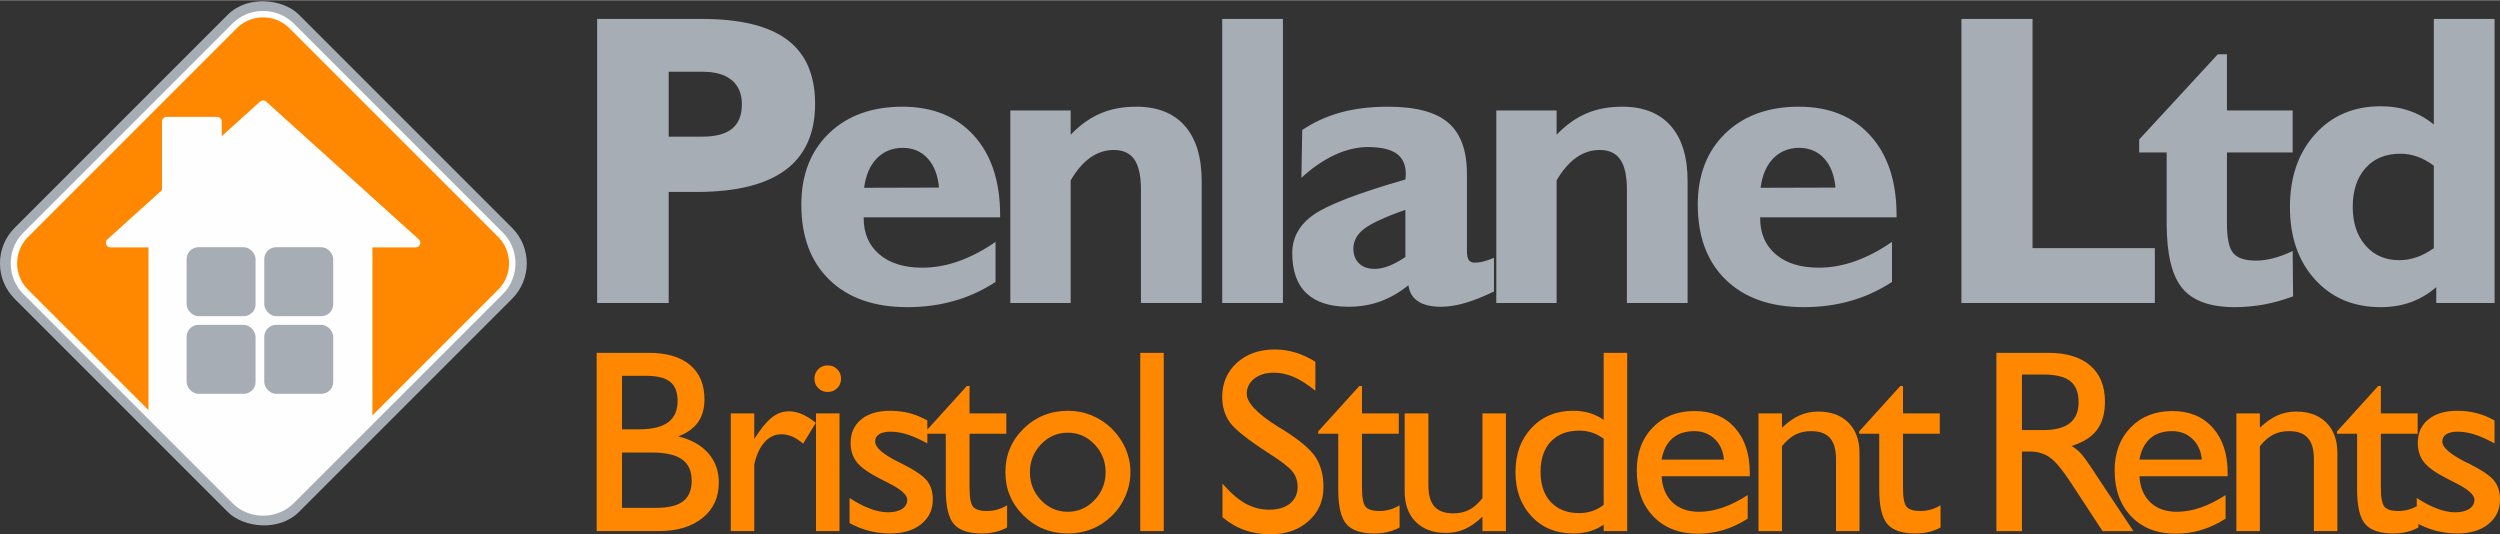 <?xml version="1.0" encoding="UTF-8"?>
<!DOCTYPE svg PUBLIC "-//W3C//DTD SVG 1.1//EN" "http://www.w3.org/Graphics/SVG/1.1/DTD/svg11.dtd">
<!-- Creator: CorelDRAW 2018 (64-Bit) -->
<svg xmlns="http://www.w3.org/2000/svg" xml:space="preserve" width="1001px" height="214px" version="1.1" style="shape-rendering:geometricPrecision; text-rendering:geometricPrecision; image-rendering:optimizeQuality; fill-rule:evenodd; clip-rule:evenodd"
viewBox="0 0 833.83 178.11"
 xmlns:xlink="http://www.w3.org/1999/xlink">
 <rect x="0" y="0" width="833.83" height="178.11" fill="#333333" stroke="none"/>
 <defs>
  <style type="text/css">
   <![CDATA[
    .fil6 {fill:#A6ADB4}
    .fil2 {fill:#A6ADB4}
    .fil4 {fill:#FEFEFE}
    .fil3 {fill:#FF8800}
    .fil5 {fill:#FEFEFE;fill-rule:nonzero}
    .fil0 {fill:#A6ADB4;fill-rule:nonzero}
    .fil1 {fill:#FF8800;fill-rule:nonzero}
   ]]>
  </style>
    <clipPath id="id0">
     <path d="M8.58 78.23l69.65 -69.65c5.24,-5.24 13.81,-5.24 19.05,0l69.64 69.65c5.24,5.24 5.24,13.81 0,19.05l-69.64 69.64c-5.24,5.24 -13.81,5.24 -19.05,0l-69.65 -69.64c-5.24,-5.24 -5.24,-13.81 0,-19.05z"/>
    </clipPath>
 </defs>
 <g id="Layer_x0020_1">
  <path class="fil0" d="M234.27 45.5c4.46,0 7.76,-0.9 9.94,-2.68 2.15,-1.78 3.23,-4.49 3.23,-8.14 0,-3.47 -1.13,-6.15 -3.37,-8.02 -2.27,-1.88 -5.48,-2.8 -9.69,-2.8l-11.35 0 0 21.64 11.24 0zm-35.1 55.49l0 -94.75 34.96 0c12.83,0 22.31,2.34 28.48,6.98 6.17,4.65 9.25,11.75 9.25,21.34 0,9.83 -3.31,17.2 -9.9,22.08 -6.59,4.88 -16.5,7.31 -29.73,7.31l-9.2 0 0 37.04 -23.86 0zm132.88 -7.03c-4.37,2.84 -8.99,4.97 -13.85,6.33 -4.85,1.39 -10.03,2.08 -15.54,2.08 -11.05,0 -19.72,-3.02 -25.98,-9.08 -6.27,-6.04 -9.41,-14.43 -9.41,-25.13 0,-9.88 3.07,-17.81 9.2,-23.75 6.15,-5.94 14.33,-8.9 24.53,-8.9 10.06,0 18.01,3.21 23.84,9.64 5.82,6.43 8.74,15.31 8.74,26.59l0 0.67 -45.51 0 0 0.28c0,5.08 1.74,9.11 5.23,12.07 3.47,2.96 8.23,4.44 14.29,4.44 4.07,0 8.14,-0.72 12.21,-2.18 4.04,-1.43 8.13,-3.58 12.25,-6.42l0 13.36zm-43.84 -31.4l24.97 -0.07c-0.37,-4.14 -1.62,-7.4 -3.77,-9.73 -2.14,-2.34 -4.92,-3.52 -8.3,-3.52 -3.49,0 -6.38,1.18 -8.67,3.52 -2.26,2.33 -3.69,5.62 -4.23,9.8zm48.77 38.43l0 -64.23 20.12 0 0 8.09c3.17,-3.26 6.47,-5.62 9.96,-7.1 3.47,-1.5 7.45,-2.24 11.93,-2.24 7.03,0 12.44,2.13 16.19,6.41 3.74,4.25 5.62,10.4 5.62,18.45l0 40.62 -20.26 0 0 -37.85c0,-4.56 -0.74,-7.91 -2.19,-10.01 -1.48,-2.13 -3.77,-3.19 -6.89,-3.19 -2.8,0 -5.41,0.85 -7.82,2.56 -2.43,1.72 -4.6,4.26 -6.54,7.59l0 40.9 -20.12 0zm70.67 0l0 -94.75 20.25 0 0 94.75 -20.25 0zm61.09 -15.35l0 -15.73c-6.91,2.43 -11.53,4.58 -13.85,6.41 -2.33,1.82 -3.49,4 -3.49,6.52 0,2.08 0.63,3.72 1.9,4.95 1.27,1.22 3,1.82 5.22,1.82 1.48,0 3.08,-0.34 4.81,-1.02 1.71,-0.66 3.52,-1.66 5.41,-2.95zm1.02 9.41c-3.03,2.45 -6.17,4.25 -9.46,5.43 -3.26,1.18 -6.77,1.76 -10.52,1.76 -6.19,0 -10.86,-1.51 -14.03,-4.51 -3.17,-3.01 -4.74,-7.47 -4.74,-13.39 0,-5.16 2.33,-9.39 7.01,-12.72 4.67,-3.32 14.91,-7.28 30.72,-11.83 0.05,-0.23 0.07,-0.49 0.09,-0.74 0.03,-0.28 0.05,-0.65 0.05,-1.11 0,-3.05 -1.04,-5.32 -3.07,-6.78 -2.06,-1.45 -5.23,-2.19 -9.53,-2.19 -3.61,0 -7.31,0.88 -11.12,2.63 -3.79,1.76 -7.49,4.3 -11.1,7.63l0.28 -15.95c3.88,-2.61 8.16,-4.56 12.83,-5.85 4.67,-1.27 9.92,-1.92 15.75,-1.92 9.27,0 15.97,1.78 20.11,5.34 4.16,3.56 6.24,9.25 6.24,17.09l0 25.59c0,1.5 0.21,2.52 0.6,3.12 0.42,0.58 1.09,0.88 2.04,0.88 0.88,0 1.76,-0.11 2.68,-0.34 0.92,-0.21 2.17,-0.65 3.7,-1.28l0 11.24c-3.65,1.76 -6.91,3.05 -9.73,3.86 -2.82,0.81 -5.51,1.23 -8.03,1.23 -3.21,0 -5.73,-0.61 -7.56,-1.81 -1.82,-1.2 -2.89,-2.98 -3.21,-5.38zm29.3 5.94l0 -64.23 20.12 0 0 8.09c3.16,-3.26 6.47,-5.62 9.96,-7.1 3.47,-1.5 7.45,-2.24 11.93,-2.24 7.03,0 12.44,2.13 16.19,6.41 3.74,4.25 5.61,10.4 5.61,18.45l0 40.62 -20.25 0 0 -37.85c0,-4.56 -0.74,-7.91 -2.2,-10.01 -1.48,-2.13 -3.76,-3.19 -6.89,-3.19 -2.79,0 -5.41,0.85 -7.81,2.56 -2.43,1.72 -4.6,4.26 -6.54,7.59l0 40.9 -20.12 0zm131.98 -7.03c-4.37,2.84 -8.99,4.97 -13.85,6.33 -4.85,1.39 -10.03,2.08 -15.53,2.08 -11.06,0 -19.73,-3.02 -25.99,-9.08 -6.27,-6.04 -9.41,-14.43 -9.41,-25.13 0,-9.88 3.07,-17.81 9.2,-23.75 6.15,-5.94 14.33,-8.9 24.53,-8.9 10.06,0 18.01,3.21 23.84,9.64 5.82,6.43 8.74,15.31 8.74,26.59l0 0.67 -45.5 0 0 0.28c0,5.08 1.73,9.11 5.22,12.07 3.47,2.96 8.23,4.44 14.29,4.44 4.07,0 8.14,-0.72 12.21,-2.18 4.04,-1.43 8.14,-3.58 12.25,-6.42l0 13.36zm-43.83 -31.4l24.97 -0.07c-0.37,-4.14 -1.62,-7.4 -3.77,-9.73 -2.15,-2.34 -4.93,-3.52 -8.3,-3.52 -3.49,0 -6.38,1.18 -8.67,3.52 -2.27,2.33 -3.7,5.62 -4.23,9.8zm66.99 38.43l0 -94.75 23.72 0 0 76.44 40.79 0 0 18.31 -64.51 0zm68.45 -50.22l-9.16 0 0 -4.32 26.22 -28.42 3.05 0 0 18.73 21.92 0 0 14.01 -21.92 0 0 23.72c0,4.93 0.7,8.23 2.11,9.87 1.38,1.65 3.93,2.48 7.63,2.48 1.8,0 3.72,-0.26 5.73,-0.79 1.99,-0.51 4.16,-1.32 6.45,-2.4l0.14 15.12c-3.26,1.22 -6.52,2.12 -9.76,2.73 -3.26,0.57 -6.5,0.87 -9.71,0.87 -8.16,0 -14.01,-2.1 -17.48,-6.31 -3.49,-4.21 -5.22,-11.44 -5.22,-21.71l0 -23.58zm89.11 31.93l0 -27.51c-1.75,-1.32 -3.56,-2.32 -5.43,-2.99 -1.85,-0.67 -3.75,-1.01 -5.69,-1.01 -4.92,0 -8.81,1.59 -11.65,4.78 -2.84,3.17 -4.28,7.52 -4.28,12.97 0,5.34 1.44,9.62 4.28,12.88 2.84,3.26 6.59,4.88 11.26,4.88 1.99,0 3.91,-0.32 5.78,-0.99 1.87,-0.65 3.79,-1.65 5.73,-3.01zm0.81 13.02c-2.66,2.26 -5.5,3.93 -8.53,5.01 -3.03,1.09 -6.36,1.64 -10.01,1.64 -9.04,0 -16.32,-3.07 -21.9,-9.22 -5.57,-6.13 -8.37,-14.2 -8.37,-24.18 0,-9.97 2.8,-18.08 8.4,-24.28 5.59,-6.22 12.88,-9.32 21.87,-9.32 3.51,0 6.73,0.51 9.64,1.53 2.91,1.02 5.62,2.52 8.09,4.55l0 -35.21 20.26 0 0 94.75 -19.45 0 0 -5.27z"/>
  <path class="fil1" d="M207.46 150.86l0 18.45 11.31 0c4.14,0 7.15,-0.72 9.05,-2.19 1.92,-1.46 2.88,-3.74 2.88,-6.86 0,-3.23 -1.08,-5.61 -3.21,-7.12 -2.13,-1.53 -5.5,-2.28 -10.08,-2.28l-9.95 0zm-8.45 26.2l0 -59.45 17.41 0c5.94,0 10.51,1.35 13.71,4.03 3.22,2.7 4.83,6.51 4.83,11.48 0,3.06 -0.72,5.61 -2.16,7.64 -1.45,2.05 -3.66,3.62 -6.63,4.72 4.32,1.03 7.68,2.88 10.04,5.57 2.37,2.7 3.54,5.96 3.54,9.82 0,4.93 -1.8,8.87 -5.41,11.8 -3.61,2.93 -8.5,4.39 -14.68,4.39l-20.65 0zm8.45 -33.95l5.74 0c4.34,0 7.56,-0.78 9.65,-2.33 2.1,-1.56 3.15,-3.93 3.15,-7.14 0,-2.92 -0.83,-5.05 -2.48,-6.37 -1.67,-1.33 -4.31,-2 -7.94,-2l-8.12 0 0 17.84zm36.27 33.95l0 -39.26 7.84 0 0 8.53c2.19,-3.42 4.15,-5.83 5.89,-7.18 1.74,-1.36 3.64,-2.04 5.67,-2.04 1.42,0 2.86,0.32 4.33,0.94 1.46,0.62 3.01,1.58 4.65,2.9l-4.25 6.95c-1.28,-1.1 -2.49,-1.9 -3.65,-2.39 -1.17,-0.5 -2.38,-0.74 -3.66,-0.74 -2.13,0 -3.99,0.88 -5.57,2.67 -1.6,1.78 -2.73,4.26 -3.41,7.44l0 22.18 -7.84 0zm27.91 -50.83c0,-1.25 0.42,-2.31 1.28,-3.17 0.85,-0.85 1.91,-1.27 3.16,-1.27 1.25,0 2.31,0.42 3.16,1.27 0.86,0.86 1.28,1.92 1.28,3.17 0,1.24 -0.42,2.3 -1.28,3.16 -0.85,0.85 -1.91,1.27 -3.16,1.27 -1.25,0 -2.31,-0.42 -3.16,-1.27 -0.86,-0.86 -1.28,-1.92 -1.28,-3.16zm0.52 50.83l0 -39.26 7.84 0 0 39.26 -7.84 0zm11.2 -2.68l0 -8.37c2.35,1.55 4.61,2.74 6.79,3.55 2.19,0.83 4.18,1.23 5.99,1.23 2.02,0 3.58,-0.37 4.73,-1.13 1.15,-0.74 1.73,-1.77 1.73,-3.07 0,-1.64 -2.14,-3.53 -6.42,-5.65 -1.24,-0.62 -2.2,-1.11 -2.88,-1.48 -3.67,-1.87 -6.18,-3.68 -7.55,-5.42 -1.36,-1.74 -2.04,-3.88 -2.04,-6.4 0,-3.28 1.17,-5.89 3.52,-7.82 2.35,-1.93 5.59,-2.89 9.69,-2.89 2.22,0 4.34,0.26 6.39,0.79 2.03,0.52 4.03,1.33 5.99,2.43l0 7.66c-2.41,-1.33 -4.61,-2.32 -6.6,-2.96 -2,-0.63 -3.89,-0.95 -5.67,-0.95 -1.64,0 -2.91,0.29 -3.81,0.85 -0.88,0.57 -1.33,1.38 -1.33,2.47 0,1.97 2.73,4.32 8.2,7.01l0.72 0.34c4.28,2.15 7.07,4.05 8.36,5.68 1.3,1.64 1.96,3.7 1.96,6.19 0,3.47 -1.29,6.23 -3.89,8.3 -2.58,2.08 -6.02,3.11 -10.3,3.11 -2.45,0 -4.8,-0.29 -7.02,-0.86 -2.22,-0.57 -4.41,-1.44 -6.56,-2.61zm52.54 1.46c-1.22,0.69 -2.52,1.19 -3.93,1.51 -1.39,0.34 -2.9,0.5 -4.51,0.5 -4.41,0 -7.52,-1.05 -9.32,-3.15 -1.8,-2.11 -2.69,-5.92 -2.69,-11.48l0 -18.63 -6.71 0 0 -0.77 13.74 -15.16 0.89 0 0 9.14 12.27 0 0 6.79 -12.27 0 0 18.04c0,3.25 0.4,5.35 1.2,6.31 0.81,0.94 2.32,1.42 4.53,1.42 1.19,0 2.35,-0.16 3.48,-0.46 1.13,-0.32 2.23,-0.8 3.32,-1.46l0 7.4zm7.61 -18.45c0,3.66 1.24,6.77 3.7,9.36 2.47,2.58 5.44,3.87 8.93,3.87 3.45,0 6.42,-1.29 8.9,-3.89 2.48,-2.59 3.72,-5.71 3.72,-9.34 0,-3.6 -1.24,-6.69 -3.7,-9.27 -2.47,-2.58 -5.44,-3.88 -8.92,-3.88 -3.49,0 -6.46,1.3 -8.93,3.88 -2.46,2.58 -3.7,5.67 -3.7,9.27zm-8.18 0c0,-5.7 2.03,-10.53 6.08,-14.51 4.05,-3.96 8.99,-5.95 14.83,-5.95 2.75,0 5.38,0.52 7.89,1.55 2.51,1.03 4.74,2.51 6.73,4.44 2.02,2.05 3.54,4.28 4.6,6.72 1.04,2.45 1.57,5.02 1.57,7.75 0,2.7 -0.54,5.31 -1.61,7.86 -1.09,2.56 -2.6,4.79 -4.56,6.69 -1.99,1.95 -4.21,3.42 -6.69,4.41 -2.48,1 -5.12,1.5 -7.93,1.5 -5.84,0 -10.78,-1.99 -14.83,-5.95 -4.05,-3.98 -6.08,-8.81 -6.08,-14.51zm44.98 19.67l0 -59.45 7.84 0 0 59.45 -7.84 0zm27.42 -4.64l0 -11.2c2.7,3.09 5.27,5.31 7.72,6.67 2.45,1.35 5.07,2.03 7.84,2.03 2.94,0 5.26,-0.68 6.96,-2.06 1.7,-1.37 2.55,-3.23 2.55,-5.58 0,-1.93 -0.56,-3.63 -1.71,-5.08 -1.14,-1.46 -3.89,-3.57 -8.21,-6.31 -6.73,-4.34 -10.94,-7.7 -12.67,-10.08 -1.71,-2.38 -2.56,-5.23 -2.56,-8.51 0,-4.62 1.64,-8.41 4.9,-11.38 3.28,-2.96 7.5,-4.44 12.65,-4.44 2.29,0 4.56,0.33 6.79,1 2.22,0.66 4.47,1.69 6.73,3.09l0 9.66c-2.61,-2.1 -5,-3.63 -7.22,-4.59 -2.21,-0.94 -4.41,-1.42 -6.62,-1.42 -2.67,0 -4.84,0.66 -6.53,1.98 -1.68,1.32 -2.52,3.01 -2.52,5.09 0,2.94 3.5,6.6 10.47,10.97l1.28 0.77c5.7,3.54 9.45,6.66 11.2,9.35 1.76,2.72 2.64,6.07 2.64,10.06 0,4.52 -1.64,8.27 -4.93,11.23 -3.29,2.96 -7.5,4.44 -12.64,4.44 -3.2,0 -6.09,-0.45 -8.67,-1.37 -2.59,-0.9 -5.07,-2.33 -7.45,-4.32zm59.08 3.42c-1.22,0.69 -2.53,1.19 -3.94,1.51 -1.39,0.34 -2.9,0.5 -4.51,0.5 -4.41,0 -7.51,-1.05 -9.31,-3.15 -1.8,-2.11 -2.7,-5.92 -2.7,-11.48l0 -18.63 -6.7 0 0 -0.77 13.74 -15.16 0.88 0 0 9.14 12.27 0 0 6.79 -12.27 0 0 18.04c0,3.25 0.41,5.35 1.2,6.31 0.82,0.94 2.33,1.42 4.53,1.42 1.19,0 2.35,-0.16 3.48,-0.46 1.13,-0.32 2.24,-0.8 3.33,-1.46l0 7.4zm27.63 -3.59c-1.96,1.88 -3.91,3.24 -5.85,4.12 -1.94,0.87 -4.03,1.3 -6.27,1.3 -4.28,0 -7.66,-1.23 -10.12,-3.7 -2.47,-2.46 -3.7,-5.84 -3.7,-10.14l0 -26.03 7.92 0 0 24.04c0,3.17 0.67,5.52 2.01,7.03 1.35,1.52 3.44,2.27 6.27,2.27 2.02,0 3.77,-0.39 5.3,-1.16 1.51,-0.78 2.99,-2.07 4.44,-3.89l0 -28.29 7.83 0 0 39.26 -7.83 0 0 -4.81zm40.44 -3.92l0 -22.1c-1.28,-0.91 -2.58,-1.58 -3.9,-2.03 -1.34,-0.43 -2.77,-0.65 -4.3,-0.65 -3.99,0 -7.13,1.22 -9.43,3.65 -2.29,2.44 -3.43,5.79 -3.43,10.07 0,4.28 1.14,7.65 3.43,10.1 2.3,2.45 5.44,3.69 9.43,3.69 1.53,0 2.96,-0.22 4.3,-0.66 1.32,-0.45 2.62,-1.13 3.9,-2.07zm0 6.56c-1.43,1 -2.99,1.74 -4.64,2.23 -1.67,0.48 -3.51,0.73 -5.54,0.73 -5.68,0 -10.29,-1.9 -13.87,-5.71 -3.59,-3.8 -5.37,-8.72 -5.37,-14.75 0,-6.04 1.78,-10.95 5.37,-14.76 3.58,-3.8 8.19,-5.7 13.87,-5.7 1.97,0 3.8,0.25 5.47,0.74 1.66,0.5 3.25,1.26 4.71,2.31l0 -22.37 7.84 0 0 59.45 -7.84 0 0 -2.17zm48.03 -1.98c-2.61,1.67 -5.28,2.93 -8.05,3.78 -2.76,0.82 -5.61,1.24 -8.56,1.24 -6.19,0 -11.14,-1.91 -14.84,-5.76 -3.7,-3.84 -5.54,-8.96 -5.54,-15.38 0,-5.86 1.78,-10.63 5.34,-14.29 3.55,-3.65 8.18,-5.48 13.91,-5.48 5.66,0 10.15,1.86 13.46,5.57 3.32,3.71 4.98,8.72 4.98,15.05l0 1.14 -29.42 0c0.23,3.72 1.45,6.62 3.65,8.71 2.21,2.09 5.17,3.13 8.88,3.13 2.5,0 5.09,-0.46 7.81,-1.38 2.69,-0.93 5.49,-2.32 8.38,-4.19l0 7.86zm-28.72 -19.7l20.8 0c-0.26,-2.87 -1.29,-5.16 -3.1,-6.89 -1.82,-1.73 -4.1,-2.6 -6.81,-2.6 -3,0 -5.44,0.8 -7.28,2.41 -1.84,1.6 -3.05,3.96 -3.61,7.08zm32.33 23.85l0 -39.26 7.83 0 0 4.78c1.96,-1.86 3.91,-3.22 5.85,-4.1 1.94,-0.85 4.03,-1.29 6.27,-1.29 4.25,0 7.6,1.24 10.05,3.7 2.45,2.46 3.69,5.85 3.69,10.14l0 26.03 -7.84 0 0 -24.02c0,-3.18 -0.67,-5.53 -2.01,-7.04 -1.35,-1.52 -3.44,-2.28 -6.27,-2.28 -2.02,0 -3.77,0.39 -5.3,1.18 -1.51,0.77 -2.99,2.06 -4.44,3.84l0 28.32 -7.83 0zm60.72 -1.22c-1.21,0.69 -2.52,1.19 -3.93,1.51 -1.39,0.34 -2.9,0.5 -4.51,0.5 -4.41,0 -7.51,-1.05 -9.31,-3.15 -1.8,-2.11 -2.7,-5.92 -2.7,-11.48l0 -18.63 -6.7 0 0 -0.77 13.73 -15.16 0.89 0 0 9.14 12.27 0 0 6.79 -12.27 0 0 18.04c0,3.25 0.41,5.35 1.2,6.31 0.82,0.94 2.33,1.42 4.53,1.42 1.19,0 2.35,-0.16 3.48,-0.46 1.13,-0.32 2.24,-0.8 3.32,-1.46l0 7.4zm18.62 1.22l0 -59.45 17.41 0c6,0 10.65,1.42 13.91,4.25 3.27,2.83 4.89,6.85 4.89,12.03 0,3.91 -0.9,7.06 -2.68,9.44 -1.8,2.38 -4.62,4.16 -8.49,5.35 1,0.54 1.93,1.25 2.81,2.15 0.89,0.89 2.02,2.38 3.41,4.48l14.44 21.75 -10.29 0 -10.2 -15.59c-3.06,-4.7 -5.52,-7.71 -7.41,-9 -1.87,-1.3 -4.12,-1.96 -6.72,-1.96l-2.55 0 0 26.55 -8.53 0zm8.53 -33.69l7.05 0c3.96,0 6.92,-0.76 8.89,-2.29 1.96,-1.54 2.95,-3.87 2.95,-7.02 0,-3.24 -0.93,-5.57 -2.8,-7.04 -1.87,-1.46 -4.89,-2.19 -9.04,-2.19l-7.05 0 0 18.54zm67.91 29.54c-2.61,1.67 -5.28,2.93 -8.06,3.78 -2.75,0.82 -5.61,1.24 -8.56,1.24 -6.19,0 -11.14,-1.91 -14.84,-5.76 -3.7,-3.84 -5.54,-8.96 -5.54,-15.38 0,-5.86 1.79,-10.63 5.34,-14.29 3.55,-3.65 8.18,-5.48 13.91,-5.48 5.66,0 10.16,1.86 13.47,5.57 3.32,3.71 4.97,8.72 4.97,15.05l0 1.14 -29.42 0c0.23,3.72 1.45,6.62 3.66,8.71 2.2,2.09 5.16,3.13 8.88,3.13 2.49,0 5.09,-0.46 7.8,-1.38 2.7,-0.93 5.5,-2.32 8.39,-4.19l0 7.86zm-28.73 -19.7l20.81 0c-0.27,-2.87 -1.3,-5.16 -3.11,-6.89 -1.81,-1.73 -4.09,-2.6 -6.8,-2.6 -3.01,0 -5.44,0.8 -7.29,2.41 -1.84,1.6 -3.04,3.96 -3.61,7.08zm32.33 23.85l0 -39.26 7.84 0 0 4.78c1.96,-1.86 3.9,-3.22 5.84,-4.1 1.95,-0.85 4.04,-1.29 6.27,-1.29 4.25,0 7.6,1.24 10.06,3.7 2.45,2.46 3.68,5.85 3.68,10.14l0 26.03 -7.83 0 0 -24.02c0,-3.18 -0.67,-5.53 -2.02,-7.04 -1.35,-1.52 -3.44,-2.28 -6.27,-2.28 -2.01,0 -3.77,0.39 -5.29,1.18 -1.51,0.77 -2.99,2.06 -4.44,3.84l0 28.32 -7.84 0zm60.73 -1.22c-1.22,0.69 -2.53,1.19 -3.93,1.51 -1.4,0.34 -2.9,0.5 -4.51,0.5 -4.42,0 -7.52,-1.05 -9.32,-3.15 -1.8,-2.11 -2.7,-5.92 -2.7,-11.48l0 -18.63 -6.7 0 0 -0.77 13.74 -15.16 0.88 0 0 9.14 12.28 0 0 6.79 -12.28 0 0 18.04c0,3.25 0.41,5.35 1.21,6.31 0.81,0.94 2.32,1.42 4.52,1.42 1.19,0 2.36,-0.16 3.49,-0.46 1.13,-0.32 2.23,-0.8 3.32,-1.46l0 7.4zm-0.57 -1.46l0 -8.37c2.35,1.55 4.61,2.74 6.79,3.55 2.19,0.83 4.18,1.23 5.99,1.23 2.02,0 3.58,-0.37 4.73,-1.13 1.14,-0.74 1.73,-1.77 1.73,-3.07 0,-1.64 -2.14,-3.53 -6.42,-5.65 -1.25,-0.62 -2.2,-1.11 -2.88,-1.48 -3.68,-1.87 -6.19,-3.68 -7.55,-5.42 -1.36,-1.74 -2.04,-3.88 -2.04,-6.4 0,-3.28 1.17,-5.89 3.52,-7.82 2.35,-1.93 5.59,-2.89 9.69,-2.89 2.22,0 4.34,0.26 6.39,0.79 2.03,0.52 4.03,1.33 5.99,2.43l0 7.66c-2.41,-1.33 -4.62,-2.32 -6.6,-2.96 -2.01,-0.63 -3.89,-0.95 -5.68,-0.95 -1.64,0 -2.9,0.29 -3.8,0.85 -0.88,0.57 -1.33,1.38 -1.33,2.47 0,1.97 2.73,4.32 8.2,7.01l0.72 0.34c4.28,2.15 7.07,4.05 8.36,5.68 1.3,1.64 1.96,3.7 1.96,6.19 0,3.47 -1.3,6.23 -3.89,8.3 -2.58,2.08 -6.02,3.11 -10.3,3.11 -2.45,0 -4.81,-0.29 -7.02,-0.86 -2.22,-0.57 -4.41,-1.44 -6.56,-2.61z"/>
  <g id="_2594894604112">
   <rect class="fil2" transform="matrix(0.235 -0.235 0.235 0.235 -6.947 87.752)" width="403.35" height="403.35" rx="50.37" ry="50.37"/>
   <path class="fil3" d="M8.58 78.23l69.65 -69.65c5.24,-5.24 13.81,-5.24 19.05,0l69.64 69.65c5.24,5.24 5.24,13.81 0,19.05l-69.64 69.64c-5.24,5.24 -13.81,5.24 -19.05,0l-69.65 -69.64c-5.24,-5.24 -5.24,-13.81 0,-19.05z"/>
   <g style="clip-path:url(#id0)">
    <g>
     <g>
      <polygon id="1" class="fil4" points="55.58,40.45 72.42,40.45 72.42,48.82 87.75,34.97 138.64,80.89 122.66,80.89 122.66,172.24 51.07,172.24 51.07,80.89 36.87,80.89 55.58,64.01 "/>
      <path id="2" class="fil5" d="M72.42 42l-16.84 0 0 -3.09 16.84 0 1.54 1.54 -1.54 1.55zm0 -3.09c0.85,0 1.54,0.69 1.54,1.54 0,0.86 -0.69,1.55 -1.54,1.55l0 -3.09zm-1.55 9.91l0 -8.37 3.09 0 0 8.37 -0.51 1.14 -2.58 -1.14zm3.09 0c0,0.85 -0.69,1.54 -1.54,1.54 -0.86,0 -1.55,-0.69 -1.55,-1.54l3.09 0zm14.83 -12.7l-15.34 13.84 -2.07 -2.29 15.34 -13.84 2.07 0 0 2.29zm-2.07 -2.29c0.63,-0.58 1.61,-0.53 2.18,0.11 0.57,0.63 0.52,1.61 -0.11,2.18l-2.07 -2.29zm50.88 48.21l-50.88 -45.92 2.07 -2.29 50.88 45.91 -1.03 2.7 -1.04 -0.4zm2.07 -2.3c0.64,0.58 0.69,1.56 0.12,2.19 -0.58,0.63 -1.55,0.68 -2.19,0.11l2.07 -2.3zm-17.01 -0.39l15.98 0 0 3.09 -15.98 0 -1.54 -1.55 1.54 -1.54zm0 3.09c-0.85,0 -1.54,-0.69 -1.54,-1.55 0,-0.85 0.69,-1.54 1.54,-1.54l0 3.09zm-1.54 89.8l0 -91.35 3.09 0 0 91.35 -1.55 1.55 -1.54 -1.55zm3.09 0c0,0.86 -0.69,1.55 -1.55,1.55 -0.85,0 -1.54,-0.69 -1.54,-1.55l3.09 0zm-73.14 -1.54l71.59 0 0 3.09 -71.59 0 -1.55 -1.55 1.55 -1.54zm0 3.09c-0.85,0 -1.55,-0.69 -1.55,-1.55 0,-0.85 0.7,-1.54 1.55,-1.54l0 3.09zm1.55 -92.9l0 91.35 -3.1 0 0 -91.35 1.55 -1.54 1.55 1.54zm-3.1 0c0,-0.85 0.7,-1.54 1.55,-1.54 0.85,0 1.55,0.69 1.55,1.54l-3.1 0zm-12.65 -1.54l14.2 0 0 3.09 -14.2 0 -1.04 -2.7 1.04 -0.39zm0 3.09c-0.85,0 -1.55,-0.69 -1.55,-1.55 0,-0.85 0.7,-1.54 1.55,-1.54l0 3.09zm19.74 -17.28l-18.7 16.88 -2.08 -2.3 18.71 -16.88 2.58 1.15 -0.51 1.15zm-2.07 -2.3c0.63,-0.57 1.61,-0.52 2.18,0.11 0.57,0.64 0.52,1.62 -0.11,2.19l-2.07 -2.3zm2.58 -22.41l0 23.56 -3.09 0 0 -23.56 1.55 -1.54 1.54 1.54zm-3.09 0c0,-0.85 0.69,-1.54 1.55,-1.54 0.85,0 1.54,0.69 1.54,1.54l-3.09 0z"/>
     </g>
    </g>
   </g>
   <g>
    <path class="fil5" d="M78.98 9.34l-69.64 69.64 -1.52 -1.51 69.65 -69.65 0 0 1.51 1.52zm19.06 -1.52l-1.52 1.52 0 0 -0.46 -0.44 -0.48 -0.41 -0.49 -0.38 -0.51 -0.35 -0.52 -0.33 -0.53 -0.29 -0.55 -0.27 -0.55 -0.24 -0.57 -0.21 -0.57 -0.19 -0.58 -0.15 -0.58 -0.13 -0.59 -0.1 -0.6 -0.07 -0.59 -0.04 -0.6 -0.02 -0.59 0.02 -0.6 0.04 -0.59 0.07 -0.59 0.1 -0.59 0.13 -0.57 0.15 -0.58 0.19 -0.56 0.21 -0.56 0.24 -0.54 0.27 -0.53 0.29 -0.53 0.33 -0.5 0.35 -0.5 0.38 -0.47 0.41 -0.47 0.44 -1.51 -1.52 0.54 -0.51 0.56 -0.48 0.58 -0.45 0.59 -0.41 0.62 -0.38 0.63 -0.35 0.63 -0.32 0.66 -0.28 0.66 -0.25 0.67 -0.21 0.68 -0.19 0.68 -0.14 0.69 -0.12 0.7 -0.08 0.69 -0.05 0.7 -0.02 0.7 0.02 0.7 0.05 0.69 0.08 0.69 0.12 0.69 0.14 0.68 0.19 0.67 0.21 0.66 0.25 0.65 0.28 0.64 0.32 0.63 0.35 0.61 0.38 0.6 0.41 0.58 0.45 0.56 0.48 0.54 0.51 0 0zm68.13 71.16l-69.65 -69.64 1.52 -1.52 69.64 69.65 0 0 -1.51 1.51zm1.51 19.06l-1.51 -1.52 0 0 0.43 -0.46 0.41 -0.48 0.38 -0.49 0.36 -0.51 0.32 -0.52 0.3 -0.53 0.27 -0.55 0.24 -0.55 0.21 -0.57 0.18 -0.57 0.16 -0.58 0.12 -0.58 0.1 -0.59 0.07 -0.6 0.05 -0.59 0.01 -0.6 -0.01 -0.59 -0.05 -0.6 -0.07 -0.59 -0.1 -0.59 -0.12 -0.59 -0.16 -0.57 -0.18 -0.58 -0.21 -0.56 -0.24 -0.56 -0.27 -0.54 -0.3 -0.53 -0.32 -0.53 -0.36 -0.5 -0.38 -0.5 -0.41 -0.47 -0.43 -0.47 1.51 -1.51 0.51 0.54 0.49 0.56 0.44 0.58 0.42 0.59 0.38 0.62 0.35 0.62 0.31 0.64 0.28 0.66 0.25 0.66 0.22 0.67 0.18 0.68 0.15 0.68 0.12 0.69 0.08 0.7 0.05 0.69 0.01 0.7 -0.01 0.7 -0.05 0.7 -0.08 0.69 -0.12 0.69 -0.15 0.69 -0.18 0.68 -0.22 0.67 -0.25 0.66 -0.28 0.65 -0.31 0.64 -0.35 0.63 -0.38 0.61 -0.42 0.6 -0.44 0.58 -0.49 0.56 -0.51 0.54 0 0zm-71.16 68.13l69.65 -69.65 1.51 1.52 -69.64 69.64 0 0 -1.52 -1.51zm-19.05 1.51l1.51 -1.51 0 0 0.47 0.43 0.47 0.41 0.5 0.38 0.5 0.36 0.53 0.32 0.53 0.3 0.54 0.27 0.56 0.24 0.56 0.21 0.58 0.18 0.57 0.16 0.59 0.12 0.59 0.1 0.59 0.07 0.6 0.05 0.59 0.01 0.6 -0.01 0.59 -0.05 0.6 -0.07 0.59 -0.1 0.58 -0.12 0.58 -0.16 0.57 -0.18 0.57 -0.21 0.55 -0.24 0.55 -0.27 0.53 -0.3 0.52 -0.32 0.51 -0.36 0.49 -0.38 0.48 -0.41 0.46 -0.43 1.52 1.51 -0.54 0.51 -0.56 0.49 -0.58 0.44 -0.6 0.42 -0.61 0.38 -0.63 0.35 -0.64 0.31 -0.65 0.28 -0.66 0.25 -0.67 0.22 -0.68 0.18 -0.69 0.15 -0.69 0.12 -0.69 0.08 -0.7 0.05 -0.7 0.01 -0.7 -0.01 -0.69 -0.05 -0.7 -0.08 -0.69 -0.12 -0.68 -0.15 -0.68 -0.18 -0.67 -0.22 -0.66 -0.25 -0.66 -0.28 -0.63 -0.31 -0.63 -0.35 -0.62 -0.38 -0.59 -0.42 -0.58 -0.44 -0.56 -0.49 -0.54 -0.51 0 0zm-68.13 -71.16l69.64 69.65 -1.51 1.51 -69.65 -69.64 0 0 1.52 -1.52zm-1.52 -19.05l1.52 1.51 0 0 -0.44 0.47 -0.41 0.47 -0.38 0.5 -0.35 0.5 -0.33 0.53 -0.29 0.53 -0.27 0.54 -0.24 0.56 -0.21 0.56 -0.19 0.58 -0.15 0.57 -0.13 0.59 -0.1 0.59 -0.07 0.59 -0.04 0.6 -0.02 0.59 0.02 0.6 0.04 0.59 0.07 0.6 0.1 0.59 0.13 0.58 0.15 0.58 0.19 0.57 0.21 0.57 0.24 0.55 0.27 0.55 0.29 0.53 0.33 0.52 0.35 0.51 0.38 0.49 0.41 0.48 0.44 0.46 -1.52 1.52 -0.51 -0.54 -0.48 -0.56 -0.45 -0.58 -0.41 -0.6 -0.38 -0.61 -0.35 -0.63 -0.32 -0.64 -0.28 -0.65 -0.25 -0.66 -0.21 -0.67 -0.19 -0.68 -0.14 -0.69 -0.12 -0.69 -0.08 -0.69 -0.05 -0.7 -0.02 -0.7 0.02 -0.7 0.05 -0.69 0.08 -0.7 0.12 -0.69 0.14 -0.68 0.19 -0.68 0.21 -0.67 0.25 -0.66 0.28 -0.66 0.32 -0.64 0.35 -0.62 0.38 -0.62 0.41 -0.59 0.45 -0.58 0.48 -0.56 0.51 -0.54 0 0z"/>
   </g>
   <g>
    <rect class="fil6" x="62.24" y="82.38" width="23" height="23" rx="3.97" ry="3.97"/>
    <rect class="fil6" x="62.24" y="108.28" width="23" height="23" rx="3.97" ry="3.97"/>
    <rect class="fil6" x="88.14" y="82.38" width="23" height="23" rx="3.97" ry="3.97"/>
    <rect class="fil6" x="88.14" y="108.28" width="23" height="23" rx="3.97" ry="3.97"/>
   </g>
  </g>
 </g>
</svg>
